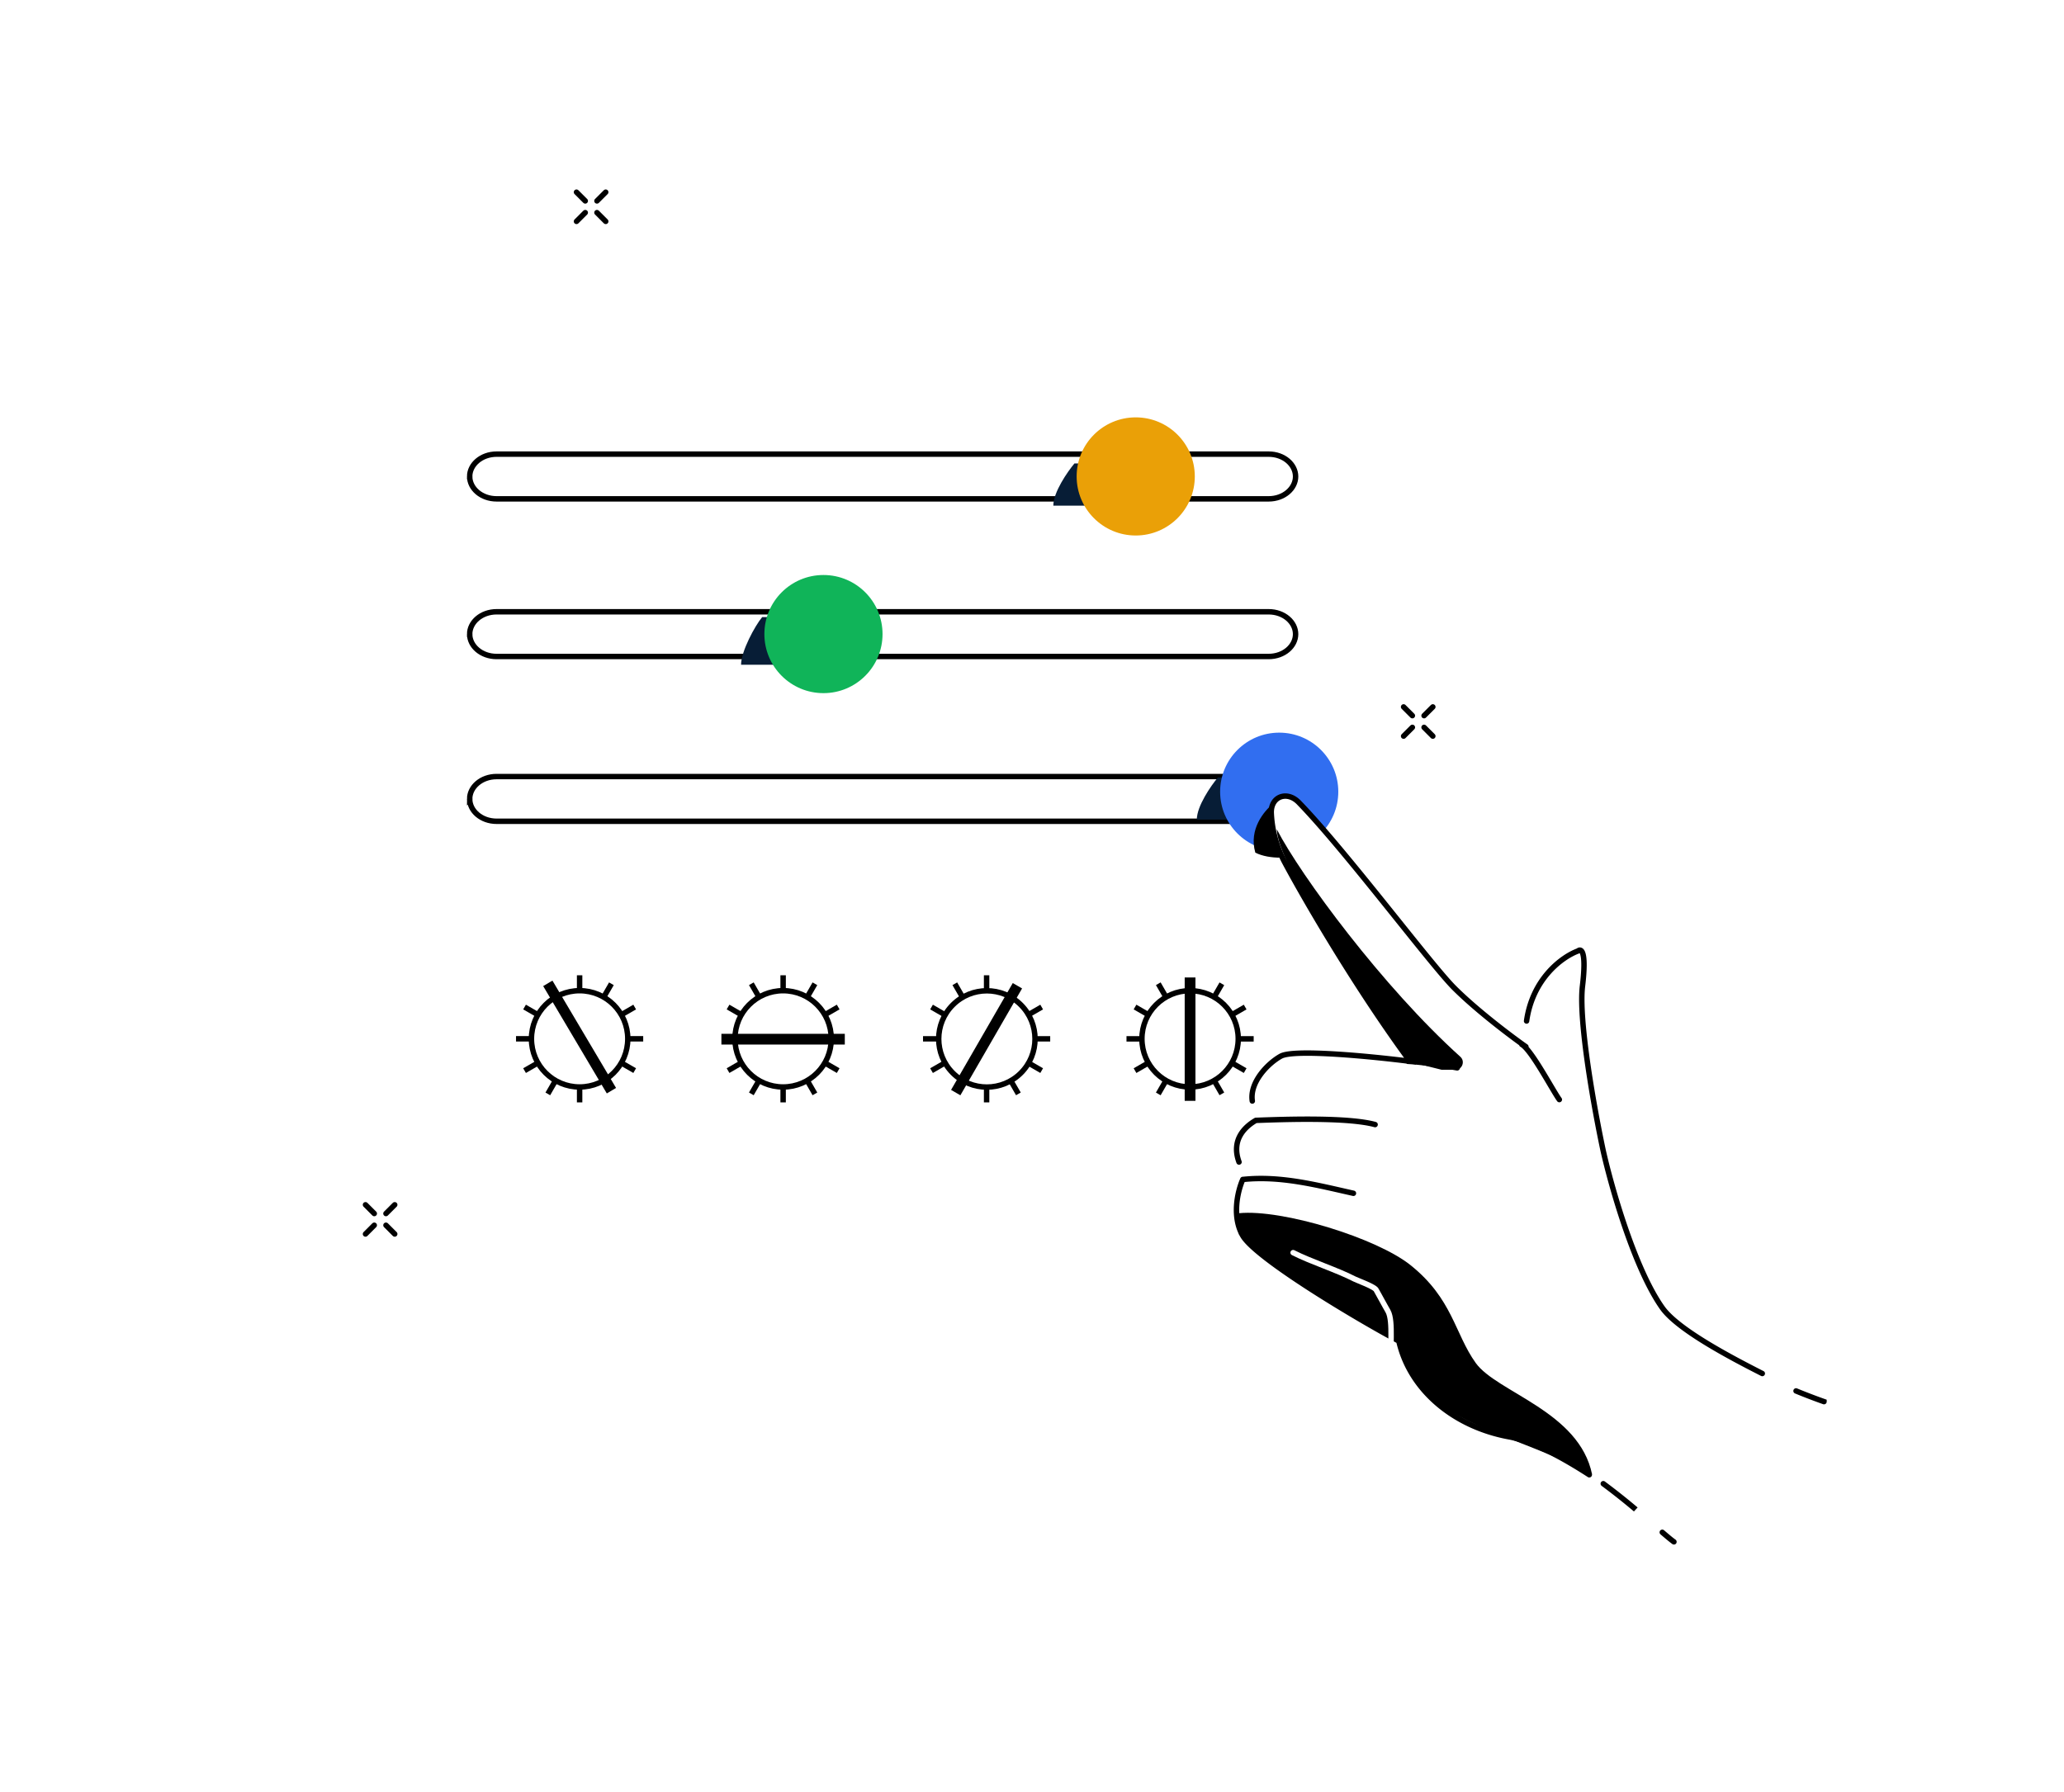 <svg width="380" height="330" fill="none" xmlns="http://www.w3.org/2000/svg"><g filter="url(#filter0_i_1202_754)"><path d="M86.47 89.064c0-2.2 2.142-4.119 4.967-4.119h142.127c2.825 0 4.966 1.92 4.966 4.119 0 2.198-2.141 4.118-4.966 4.118H91.437c-2.825 0-4.966-1.92-4.966-4.118z" stroke="#000"/></g><g filter="url(#filter1_i_1202_754)"><path d="M86.47 118.093c0-2.199 2.142-4.118 4.967-4.118h142.127c2.825 0 4.966 1.919 4.966 4.118 0 2.198-2.141 4.118-4.966 4.118H91.437c-2.825 0-4.966-1.92-4.966-4.118z" stroke="#000"/></g><path d="M86.47 147.118c0-2.199 2.142-4.118 4.967-4.118h142.127c2.825 0 4.966 1.919 4.966 4.118 0 2.199-2.141 4.118-4.966 4.118H91.437c-2.825 0-4.966-1.919-4.966-4.118z" stroke="#000"/><path d="M193.928 93.115c0-2.486 2.589-6.215 3.884-7.77h2.331v7.77h-6.215z" fill="#071D36"/><g filter="url(#filter2_i_1202_754)"><circle cx="209.096" cy="89.053" r="10.877" fill="#EAA007"/></g><path d="M136.436 122.408c0-2.486 2.589-7.215 3.884-8.769h2.331v8.769h-6.215z" fill="#071D36"/><g filter="url(#filter3_i_1202_754)"><circle cx="151.606" cy="118.082" r="10.877" fill="#10B459"/></g><path d="M220.344 150.929c0-2.486 2.59-6.215 3.884-7.769h2.331v7.769h-6.215z" fill="#071D36"/><g filter="url(#filter4_i_1202_754)"><circle cx="235.514" cy="147.111" r="10.877" fill="#316EF0"/></g><path d="M231.114 157.013c-1.243-4.351 1.66-7.677 3.214-8.972-1.243 1.865.368 7.306 1.404 9.896-1.629 0-3.299-.264-4.618-.924z" fill="#000"/><path d="M106.713 179.59v23.415m5.853-21.845l-11.707 20.278m15.993-15.993l-20.278 11.708m21.846-5.858H95.005m21.847 5.855l-20.278-11.707m47.606-5.853v23.415m5.853-21.849l-11.707 20.278m15.99-15.993l-20.278 11.708m20.278.001l-20.278-11.707m15.995 15.991l-11.707-20.278m43.315-1.566v23.415m10.138-17.56l-20.278 11.708m21.849-5.858h-23.415m21.844 5.855l-20.278-11.707m15.993 15.991l-11.707-20.278m49.166.006l-11.707 20.278m15.996-15.995l-20.278 11.708m21.845-5.852h-23.415m21.848 5.849l-20.278-11.707m15.989 15.987l-11.707-20.278" stroke="#000"/><circle cx="106.712" cy="191.298" r="8.866" fill="#fff" stroke="#000"/><circle cx="144.177" cy="191.298" r="8.866" fill="#fff" stroke="#000"/><circle cx="219.104" cy="191.298" r="8.866" fill="#fff" stroke="#000"/><circle cx="181.689" cy="191.316" r="8.866" transform="rotate(45 181.689 191.316)" fill="#fff" stroke="#000"/><path fill-rule="evenodd" clip-rule="evenodd" d="M101.709 180.576l11.713 19.766-1.703 1.009-11.713-19.766 1.703-1.009zm53.826 11.776h-22.718v-1.979h22.718v1.979zm64.558-12.35v22.718h-1.98v-22.718h1.98zm-31.918 2.017l-11.359 19.674-1.714-.989 11.359-19.675 1.714.99z" fill="#000"/><path d="M236.588 158.912a21.377 21.377 0 01-2.535-9.141c-.141-3.11 2.894-4.236 5.064-2.005 8.581 8.822 24.304 29.849 28.622 34.159 4.209 4.201 10.547 8.965 13.19 10.822-.851-10.931 6.049-16.311 9.605-17.636.592-.512 1.585.064.815 6.468-.77 6.405 2.232 22.934 3.829 30.398 1.489 6.602 5.746 21.615 10.863 28.855 5.117 7.239 21.98 14.532 29.771 17.274l-27.627 25.819c-3.857-2.799-13.007-14.682-24.91-17.79-8.269-2.159-23.688-8.029-25.741-19.192-7.038-3.713-26.212-15.095-28.722-19.378-2.008-3.426-.467-8.92.555-11.239-3.822-5.3.125-9.433 2.577-10.837-3.804-4.12.8-9.299 3.87-11 2.457-1.361 16.872.064 23.773.947-11.011-14.382-18.706-28.524-22.999-36.524z" fill="#fff"/><path d="M268.867 194.604c-14.191-12.775-29.42-33.386-33.797-41.897 0 6.215 16.09 31.077 24.119 42.731l6.215 1.554h2.571c1.234 0 1.81-1.562.892-2.388zm-9.191 38.357c-6.216-4.973-23.538-10.33-31.567-9.553v3.884l9.324 7.769 20.2 11.654c2.33 8.546 5.44 12.431 19.424 17.869 7.241 2.816 15.941 6.386 16.067 6.97-2.33-11.654-17.556-15.144-21.441-20.582-3.885-5.439-4.238-11.796-12.007-18.011z" fill="#000"/><path d="M231.221 206.312c-2.076 1.188-4.591 3.614-3.108 7.671m.699 3.206c-1.022 2.319-2.008 6.951 0 10.377 2.51 4.283 21.684 15.665 28.722 19.378 2.053 9.092 10.197 15.784 20.301 17.638 4.532.832 10.454 4.192 14.763 6.992m15.587 12.352c-.534-.388-1.258-.994-2.144-1.757m29.771-24.063a111.237 111.237 0 01-5.144-1.968m-49.739-63.39c-2.643-1.857-8.981-6.621-13.19-10.822-4.318-4.31-20.041-25.337-28.622-34.159-2.17-2.231-5.205-1.105-5.064 2.005.12 2.664.782 5.874 2.535 9.141 3.98 7.416 13.242 23.254 22.999 36.524-6.901-.883-21.316-2.308-23.773-.947-2.415 1.337-5.778 4.826-5.254 8.26m93.892 50.178c-6.341-3.217-15.645-8.183-18.411-12.096-5.117-7.239-9.374-22.253-10.863-28.854-1.597-7.464-4.599-23.994-3.829-30.398.77-6.405-.223-6.98-.815-6.468-3 1.117-8.377 5.12-9.477 12.904m20.087 89.933a118.48 118.48 0 00-5.966-4.73m-66.291-56.031c6.918-.72 13.576 1.051 20.29 2.554m-17.958-13.429c5.33-.198 16.886-.602 21.948.773m6.024-11.647c3.163.191 5.977.66 9.091 1.205m11.886-4.316c1.769.955 5.74 8.549 6.918 10.157" stroke="#000" stroke-linecap="round"/><path d="M238.074 230.672c3.297 1.681 8.044 3.172 11.313 4.861.51.264 3.866 1.455 4.016 2.078 2.124 3.82 1.489 2.716 2.124 3.82 1.088 1.892.234 7.413.721 9.54" stroke="#fff" stroke-linecap="round"/><path d="M67.291 221.855l1.615 1.615m3.767 3.768l-1.614-1.615m1.613-3.768l-1.615 1.615m-3.767 3.768l1.614-1.615m37.233-190.236L107.751 37m3.768 3.768l-1.615-1.615m1.614-3.766L109.903 37m-3.768 3.768l1.615-1.615m150.664 91.021l1.615 1.614m3.767 3.768l-1.614-1.615m1.615-3.767l-1.615 1.614m-3.767 3.768l1.614-1.615" stroke="#000" stroke-linecap="round"/><defs><filter id="filter0_i_1202_754" x="85.971" y="83.126" width="153.061" height="10.556" filterUnits="userSpaceOnUse" color-interpolation-filters="sRGB"><feFlood flood-opacity="0" result="BackgroundImageFix"/><feBlend in="SourceGraphic" in2="BackgroundImageFix" result="shape"/><feColorMatrix in="SourceAlpha" values="0 0 0 0 0 0 0 0 0 0 0 0 0 0 0 0 0 0 127 0" result="hardAlpha"/><feOffset dy="-1.319"/><feGaussianBlur stdDeviation="1.319"/><feComposite in2="hardAlpha" operator="arithmetic" k2="-1" k3="1"/><feColorMatrix values="0 0 0 0 0.125 0 0 0 0 0.529 0 0 0 0 1 0 0 0 0.3 0"/><feBlend in2="shape" result="effect1_innerShadow_1202_754"/></filter><filter id="filter1_i_1202_754" x="85.971" y="112.155" width="153.061" height="10.556" filterUnits="userSpaceOnUse" color-interpolation-filters="sRGB"><feFlood flood-opacity="0" result="BackgroundImageFix"/><feBlend in="SourceGraphic" in2="BackgroundImageFix" result="shape"/><feColorMatrix in="SourceAlpha" values="0 0 0 0 0 0 0 0 0 0 0 0 0 0 0 0 0 0 127 0" result="hardAlpha"/><feOffset dy="-1.319"/><feGaussianBlur stdDeviation="1.319"/><feComposite in2="hardAlpha" operator="arithmetic" k2="-1" k3="1"/><feColorMatrix values="0 0 0 0 0.125 0 0 0 0 0.529 0 0 0 0 1 0 0 0 0.3 0"/><feBlend in2="shape" result="effect1_innerShadow_1202_754"/></filter><filter id="filter2_i_1202_754" x="198.219" y="76.856" width="21.754" height="23.073" filterUnits="userSpaceOnUse" color-interpolation-filters="sRGB"><feFlood flood-opacity="0" result="BackgroundImageFix"/><feBlend in="SourceGraphic" in2="BackgroundImageFix" result="shape"/><feColorMatrix in="SourceAlpha" values="0 0 0 0 0 0 0 0 0 0 0 0 0 0 0 0 0 0 127 0" result="hardAlpha"/><feOffset dy="-1.319"/><feGaussianBlur stdDeviation="1.319"/><feComposite in2="hardAlpha" operator="arithmetic" k2="-1" k3="1"/><feColorMatrix values="0 0 0 0 0 0 0 0 0 0 0 0 0 0 0 0 0 0 0.5 0"/><feBlend in2="shape" result="effect1_innerShadow_1202_754"/></filter><filter id="filter3_i_1202_754" x="140.729" y="105.886" width="21.754" height="23.073" filterUnits="userSpaceOnUse" color-interpolation-filters="sRGB"><feFlood flood-opacity="0" result="BackgroundImageFix"/><feBlend in="SourceGraphic" in2="BackgroundImageFix" result="shape"/><feColorMatrix in="SourceAlpha" values="0 0 0 0 0 0 0 0 0 0 0 0 0 0 0 0 0 0 127 0" result="hardAlpha"/><feOffset dy="-1.319"/><feGaussianBlur stdDeviation="1.319"/><feComposite in2="hardAlpha" operator="arithmetic" k2="-1" k3="1"/><feColorMatrix values="0 0 0 0 0 0 0 0 0 0 0 0 0 0 0 0 0 0 0.5 0"/><feBlend in2="shape" result="effect1_innerShadow_1202_754"/></filter><filter id="filter4_i_1202_754" x="224.637" y="134.915" width="21.754" height="23.073" filterUnits="userSpaceOnUse" color-interpolation-filters="sRGB"><feFlood flood-opacity="0" result="BackgroundImageFix"/><feBlend in="SourceGraphic" in2="BackgroundImageFix" result="shape"/><feColorMatrix in="SourceAlpha" values="0 0 0 0 0 0 0 0 0 0 0 0 0 0 0 0 0 0 127 0" result="hardAlpha"/><feOffset dy="-1.319"/><feGaussianBlur stdDeviation="1.319"/><feComposite in2="hardAlpha" operator="arithmetic" k2="-1" k3="1"/><feColorMatrix values="0 0 0 0 0 0 0 0 0 0 0 0 0 0 0 0 0 0 0.5 0"/><feBlend in2="shape" result="effect1_innerShadow_1202_754"/></filter></defs></svg>